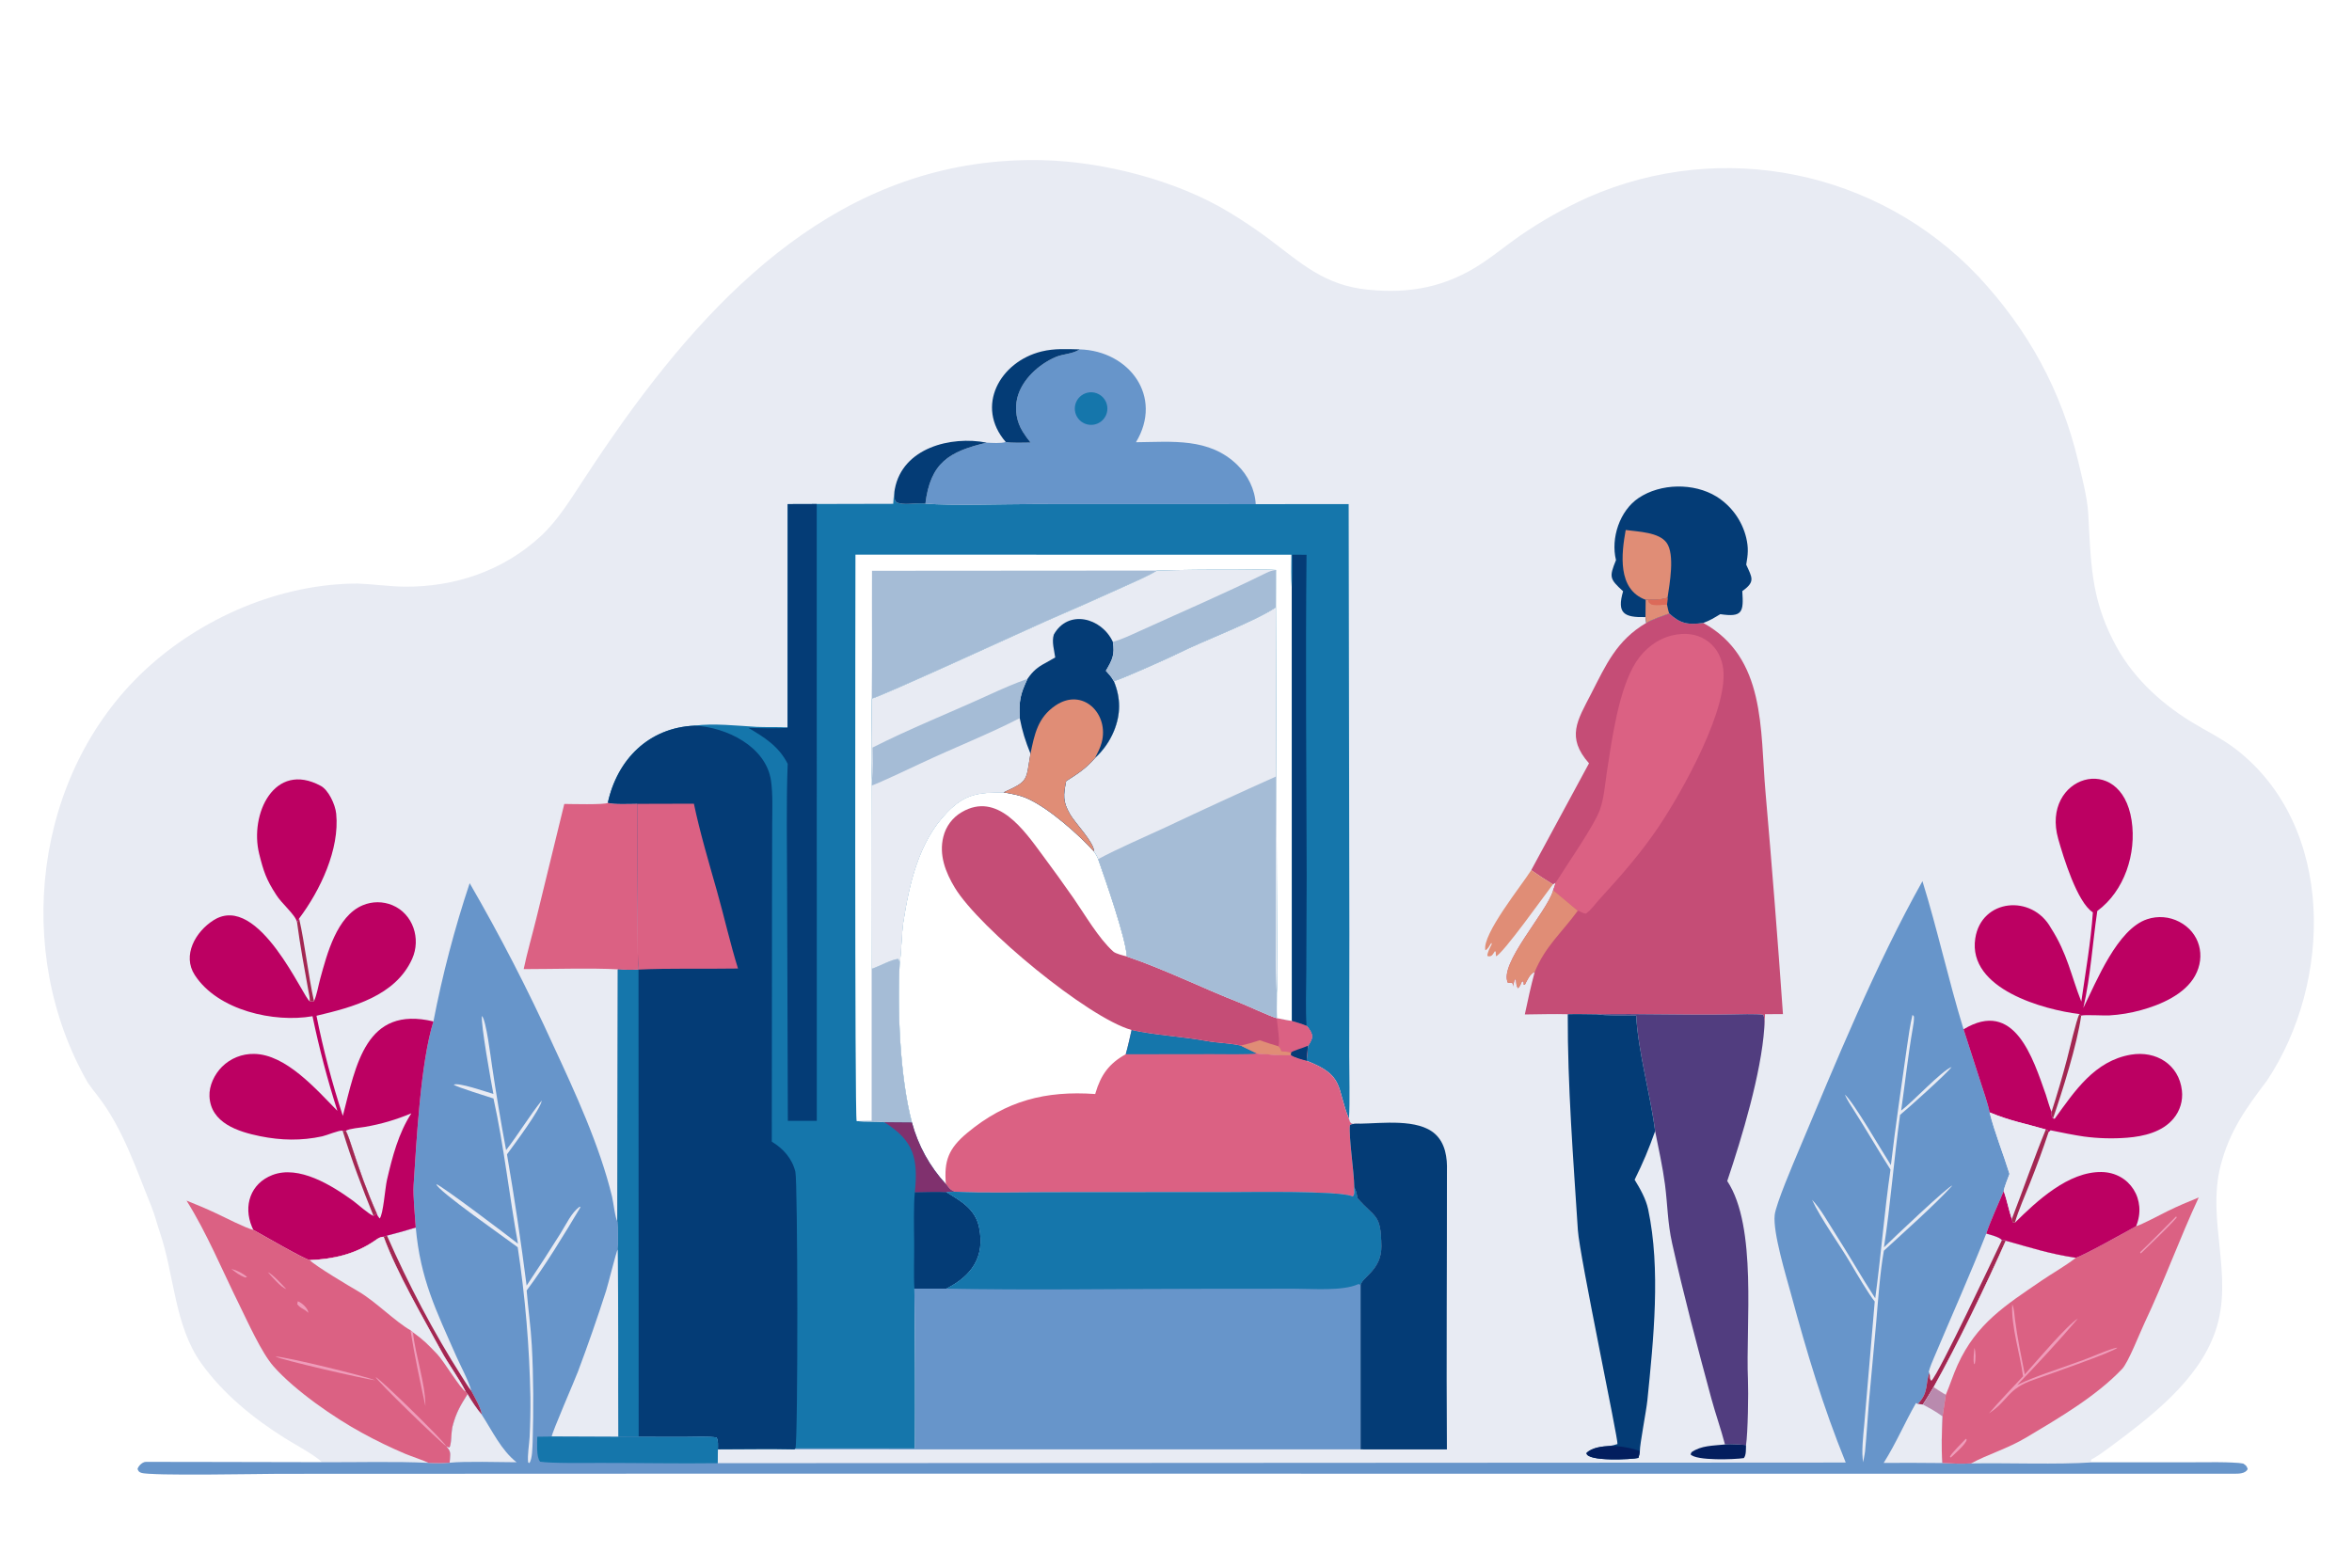 <?xml version="1.0" encoding="utf-8"?>
<svg xmlns="http://www.w3.org/2000/svg" xmlns:xlink="http://www.w3.org/1999/xlink" width="1536" height="1024" viewBox="0 0 1536 1024">
  <path fill="white" d="M0 0L1536 0L1536 1024L0 1024L0 0Z"/>
  <path fill="#E8EBF3" d="M210.163 955.114C206.623 950.984 191.462 942.846 185.94 939.329C165.482 926.483 145.767 910.424 131.565 890.676C113.794 865.964 113.945 832.727 104.308 804.674C102.44 799.235 101.09 793.466 98.909 788.122C88.86 763.493 80.364 737.255 63.927 715.973C61.701 713.091 59.429 710.259 57.373 707.262C8.394 622.06 21.883 505.718 94.439 437.912C131.23 403.53 183.101 381.147 233.747 381.175C243.888 381.562 254.026 383.087 264.174 383.194C297.104 383.539 328.733 372.745 353.089 350.268C364.686 339.566 373.014 325.485 381.715 312.395C390.274 299.284 399.107 286.354 408.207 273.612C474.724 181.237 558.366 101.826 680.761 104.627C720.503 105.536 768.143 117.735 802.378 138.442C811.209 143.764 819.785 149.497 828.079 155.623C849.957 172.049 864.69 186.271 893.135 189.198C920.91 192.056 944.633 187.442 968.077 171.833C976.552 166.191 984.224 159.819 992.468 154.105C1006.59 144.35 1021.56 135.895 1037.21 128.843C1124.48 90.544 1226.4 111.196 1291.9 180.449C1324.56 215.453 1346.23 255.133 1357.27 301.628C1359.6 311.446 1363.15 325.13 1363.71 334.961C1365.5 366.168 1365.25 389.665 1380.1 418.49C1391.18 440.726 1409.67 458.289 1430.62 471.238C1440.27 477.2 1450.99 482.304 1459.99 489.24C1525.47 539.695 1523.24 641.706 1480.45 705.881C1466.8 723.832 1456.1 738.718 1450.28 761.046C1440.76 797.591 1459.29 833.586 1446.68 869.845C1435.48 902.069 1404.3 925.605 1377.8 945.324C1374 948.155 1370.09 951.019 1365.93 953.254L1365.32 954.474L1366.35 955.205L1431.19 955.186C1438.47 955.177 1458.49 954.757 1464.97 955.997C1466.94 957.392 1467.14 957.418 1467.88 959.6C1466.32 962.599 1462.23 962.59 1459.1 962.61L459.318 962.561L182.185 962.67C171.307 962.666 97.736 964.157 92.223 961.999C90.612 961.369 90.549 961.111 89.836 959.546C90.463 957.38 93.075 954.909 95.28 954.905C105.579 954.888 115.901 954.946 126.212 954.937L210.163 955.114Z"/>
  <path fill="#1576AB" d="M584.123 320.973C584.162 324.627 583.522 325.502 585.33 328.028C590.331 330.406 597.053 328.269 604.341 328.966C621.574 330.413 655.925 329.254 674.754 329.253L820.06 329.305L880.761 329.284L881.219 609.298L881.115 689.119C881.11 701.255 881.696 719.494 880.951 730.818C881.948 735.244 883.664 734.114 888.149 733.976C885.943 734.028 883.332 733.79 881.576 734.939C880.778 743.232 884.288 764.949 884.432 775.527C884.398 778.39 884.97 779.958 883.438 781.597L882.717 781.305C873.719 777.749 816.432 778.712 803.63 778.711L686.082 778.798C666.853 778.796 642.272 779.438 623.479 778.451L618.051 778.715C627.786 784.65 636.937 789.77 639.416 801.71C643.467 821.219 634.25 833.55 618.056 841.71L597.155 841.729C597.566 876.528 597.681 911.33 597.502 946.132L519.462 946.129L518.908 946.679C502.767 946.297 485.097 946.66 468.829 946.656C468.85 943.851 469.181 941.378 467.957 938.947C463.227 938.172 453.491 938.558 448.218 938.588L417.088 938.572L403.762 938.516C403.6 897.9 403.946 856.657 403.38 816.107C403.732 814.102 403.596 800.268 403.368 798.132L403.547 633.153C408.667 633.538 411.846 633.526 416.989 633.327C416.412 626.226 416.523 618.109 416.488 610.912C416.35 582.342 415.963 553.628 416.199 525.067C412.081 525.104 400.158 525.586 396.928 524.426C403.121 495.953 423.793 475.286 453.626 473.987C465.739 472.309 481.832 474.071 494.128 474.787C499.674 475.11 509.388 474.654 514.34 475.265L514.408 329.269L533.377 329.205L583.329 329.09C583.458 325.951 583.665 324.07 584.123 320.973Z"/>
  <path fill="white" d="M655.401 517.544C660.985 518.493 666.671 519.541 671.82 521.973C685.672 528.514 704.374 545.008 714.523 556.242C715.278 557.501 716.835 559.849 717.169 561.168C721.459 573.392 735.393 613.118 735.884 624.75C760.595 633.085 785.649 645.58 810.051 655.11C814.649 656.906 830.132 664.15 833.895 665.048C836.214 665.487 841.599 666.661 843.706 666.842C846.561 667.711 850.666 668.829 853.272 670.036C857.371 674.786 858.257 677.651 854.222 683.05C853.869 686.328 853.434 689.635 853.371 692.925C878.418 702.589 872.588 710.284 880.951 730.818C881.948 735.244 883.664 734.114 888.149 733.976C885.943 734.028 883.332 733.79 881.576 734.939C880.778 743.232 884.288 764.949 884.432 775.527C884.398 778.39 884.97 779.958 883.438 781.597L882.717 781.305C873.719 777.749 816.432 778.712 803.63 778.711L686.082 778.798C666.853 778.796 642.272 779.438 623.479 778.451C620.486 777.35 619.668 775.837 617.716 773.44C607.177 762.008 599.565 748.191 595.533 733.173C587.73 703.738 585.898 659.379 587.583 628.505C588.356 625.321 588.975 608.195 589.782 602.997C593.761 577.348 599.88 549.777 618.569 530.533C630.708 518.033 639.47 517.789 655.401 517.544Z"/>
  <path fill="#DB6183" d="M738.996 672.782C754.476 676.228 772.096 677.042 787.781 679.942C795.105 681.296 802.985 681.32 810.292 682.967L820.939 688.139C824.07 688.433 841.439 689.86 842.976 689.098C845.18 690.877 850.397 692.063 853.371 692.925C878.418 702.589 872.588 710.284 880.951 730.818C881.948 735.244 883.664 734.114 888.149 733.976C885.943 734.028 883.332 733.79 881.576 734.939C880.778 743.232 884.288 764.949 884.432 775.527C884.398 778.39 884.97 779.958 883.438 781.597L882.717 781.305C873.719 777.749 816.432 778.712 803.63 778.711L686.082 778.798C666.853 778.796 642.272 779.438 623.479 778.451C620.486 777.35 619.668 775.837 617.716 773.44C616.445 758.346 619.319 750.245 631.736 739.933C657.036 718.922 682.804 712.335 715.242 714.603L715.422 713.977C718.939 702.064 724.311 694.645 735.168 688.629C736.644 683.464 737.797 678.032 738.996 672.782Z"/>
  <path fill="#1576AB" d="M738.996 672.782C754.476 676.228 772.096 677.042 787.781 679.942C795.105 681.296 802.985 681.32 810.292 682.967L820.939 688.139C815.336 688.906 798.202 688.552 791.64 688.551L735.168 688.629C736.644 683.464 737.797 678.032 738.996 672.782Z"/>
  <path fill="#C54D76" d="M738.996 672.782C710.703 664.933 639.565 606.318 623.54 579.812C617.523 569.861 613.074 558.47 616.054 546.608C617.696 539.804 622.054 533.971 628.112 530.469C651.375 516.865 668.878 542.416 680.666 558.362C687.587 567.659 694.365 577.063 700.996 586.569C708.488 597.34 717.451 612.957 727.038 621.542C728.644 622.98 733.638 624.169 735.884 624.75C760.595 633.085 785.649 645.58 810.051 655.11C814.649 656.906 830.132 664.15 833.895 665.048C836.214 665.487 841.599 666.661 843.706 666.842C846.561 667.711 850.666 668.829 853.272 670.036C857.371 674.786 858.257 677.651 854.222 683.05C853.869 686.328 853.434 689.635 853.371 692.925C850.397 692.063 845.18 690.877 842.976 689.098C841.439 689.86 824.07 688.433 820.939 688.139L810.292 682.967C802.985 681.32 795.105 681.296 787.781 679.942C772.096 677.042 754.476 676.228 738.996 672.782Z"/>
  <path fill="#DB6183" d="M833.895 665.048C836.214 665.487 841.599 666.661 843.706 666.842C846.561 667.711 850.666 668.829 853.272 670.036C857.371 674.786 858.257 677.651 854.222 683.05C853.869 686.328 853.434 689.635 853.371 692.925C850.397 692.063 845.18 690.877 842.976 689.098L843.086 687.566C841.879 686.931 838.741 686.931 836.798 686.578C836.247 684.892 836.183 684.564 834.743 683.37C836.282 681.069 834.03 670.022 833.895 665.048Z"/>
  <path fill="#043C76" d="M843.086 687.566C844.339 686.224 850.84 684.63 854.222 683.05C853.869 686.328 853.434 689.635 853.371 692.925C850.397 692.063 845.18 690.877 842.976 689.098L843.086 687.566Z"/>
  <path fill="#E08D76" d="M822.681 679.473C826.809 680.966 830.545 682.113 834.743 683.37C836.183 684.564 836.247 684.892 836.798 686.578C838.741 686.931 841.879 686.931 843.086 687.566L842.976 689.098C841.439 689.86 824.07 688.433 820.939 688.139L810.292 682.967C814.891 681.903 818.191 680.945 822.681 679.473Z"/>
  <path fill="#043C76" d="M396.928 524.426C403.121 495.953 423.793 475.286 453.626 473.987C474.273 474.964 500.391 487.538 503.546 510.158C504.788 519.067 504.314 529.499 504.288 538.557L504.181 582.979L504.026 745.724C511.509 750.244 517.321 756.736 519.432 765.432C521.008 771.92 521.239 940.164 519.462 946.129L518.908 946.679C502.767 946.297 485.097 946.66 468.829 946.656C468.85 943.851 469.181 941.378 467.957 938.947C463.227 938.172 453.491 938.558 448.218 938.588L417.088 938.572L403.762 938.516C403.6 897.9 403.946 856.657 403.38 816.107C403.732 814.102 403.596 800.268 403.368 798.132L403.547 633.153C408.667 633.538 411.846 633.526 416.989 633.327C416.412 626.226 416.523 618.109 416.488 610.912C416.35 582.342 415.963 553.628 416.199 525.067C412.081 525.104 400.158 525.586 396.928 524.426Z"/>
  <path fill="#DB6183" d="M416.199 525.067L453.153 524.967C457.1 543.78 462.949 563.43 468.213 582.014C472.821 598.286 476.956 616.641 481.959 632.631C462.09 632.984 436.204 632.333 416.989 633.327C416.412 626.226 416.523 618.109 416.488 610.912C416.35 582.342 415.963 553.628 416.199 525.067Z"/>
  <path fill="#1576AB" d="M416.989 633.327L417.088 938.572L403.762 938.516C403.6 897.9 403.946 856.657 403.38 816.107C403.732 814.102 403.596 800.268 403.368 798.132L403.547 633.153C408.667 633.538 411.846 633.526 416.989 633.327Z"/>
  <path fill="#E8EBF3" d="M727.409 444.934C732.853 443.436 763.737 429.627 769.722 426.609C785.214 418.798 819.863 405.788 833.253 396.642L833.816 571.842L834.098 620.668C834.147 628.597 834.478 640.863 833.878 648.551C833.873 653.626 833.687 660.083 833.895 665.048C830.132 664.15 814.649 656.906 810.051 655.11C785.649 645.58 760.595 633.085 735.884 624.75C735.393 613.118 721.459 573.392 717.169 561.168C716.835 559.849 715.278 557.501 714.523 556.242C714.361 550.076 702.182 537.774 698.841 531.981C693.926 523.459 694.422 519.499 696.245 510.219C703.792 505.406 709.235 501.922 715.126 495.085C720.459 490.225 724.658 484.251 727.425 477.587C731.99 466.468 731.951 455.937 727.409 444.934Z"/>
  <path fill="#A5BCD6" d="M717.169 561.168C730.154 554.177 747.511 546.751 761.162 540.398C785.103 529.088 809.156 518.019 833.319 507.191L833.18 604.156C833.223 614.732 832.734 639.78 833.878 648.551C833.873 653.626 833.687 660.083 833.895 665.048C830.132 664.15 814.649 656.906 810.051 655.11C785.649 645.58 760.595 633.085 735.884 624.75C735.393 613.118 721.459 573.392 717.169 561.168Z"/>
  <path fill="#E8EBF3" d="M755.461 372.681C771.981 372.215 788.508 372.033 805.035 372.134C812.644 372.118 826.146 371.754 833.351 372.303L833.253 396.642C819.863 405.788 785.214 418.798 769.722 426.609C763.737 429.627 732.853 443.436 727.409 444.934C731.951 455.937 731.99 466.468 727.425 477.587C724.658 484.251 720.459 490.225 715.126 495.085C709.235 501.922 703.792 505.406 696.245 510.219C694.422 519.499 693.926 523.459 698.841 531.981C702.182 537.774 714.361 550.076 714.523 556.242C704.374 545.008 685.672 528.514 671.82 521.973C666.671 519.541 660.985 518.493 655.401 517.544C639.47 517.789 630.708 518.033 618.569 530.533C599.88 549.777 593.761 577.348 589.782 602.997C588.975 608.195 588.356 625.321 587.583 628.505L586.741 626.364C582.715 626.365 573.984 631.241 569.25 632.8C568.979 592.908 568.977 553.015 569.244 513.123L569.379 509.764C568.643 493.415 569.259 472.931 569.302 456.276C573.018 456.1 671.639 410.766 683.121 405.703C700.256 398.312 717.319 390.755 734.308 383.032C739.663 380.579 751.289 375.58 755.461 372.681Z"/>
  <path fill="#E8EBF3" d="M569.244 513.123C573.737 511.678 596.8 500.772 601.896 498.365C622.555 488.609 645.891 479.452 665.945 469.089C667.713 478.022 669.545 483.759 672.963 492.296C669.88 509.958 672.08 510.017 655.401 517.544C639.47 517.789 630.708 518.033 618.569 530.533C599.88 549.777 593.761 577.348 589.782 602.997C588.975 608.195 588.356 625.321 587.583 628.505L586.741 626.364C582.715 626.365 573.984 631.241 569.25 632.8C568.979 592.908 568.977 553.015 569.244 513.123Z"/>
  <path fill="#043C76" d="M671.022 443.426C674.432 438.459 677.486 435.805 682.777 433.043C683.234 432.804 689.109 429.398 689.115 429.442C688.484 424.63 686.727 419.318 688.191 414.532C697.431 397.839 719.281 403.25 726.764 419.245C728.101 427.589 726.487 430.921 722.206 438.138C724.582 440.777 725.647 441.828 727.409 444.934C731.951 455.937 731.99 466.468 727.425 477.587C724.658 484.251 720.459 490.225 715.126 495.085C709.235 501.922 703.792 505.406 696.245 510.219C694.422 519.499 693.926 523.459 698.841 531.981C702.182 537.774 714.361 550.076 714.523 556.242C704.374 545.008 685.672 528.514 671.82 521.973C666.671 519.541 660.985 518.493 655.401 517.544C672.08 510.017 669.88 509.958 672.963 492.296C669.545 483.759 667.713 478.022 665.945 469.089C665.421 457.74 666.193 453.735 671.022 443.426Z"/>
  <path fill="#E08D76" d="M672.963 492.296C675.609 479.515 677.739 468.729 689.198 460.9C707.117 448.658 724.604 466.38 719.414 485.2C718.404 488.864 716.802 491.753 715.126 495.085C709.235 501.922 703.792 505.406 696.245 510.219C694.422 519.499 693.926 523.459 698.841 531.981C702.182 537.774 714.361 550.076 714.523 556.242C704.374 545.008 685.672 528.514 671.82 521.973C666.671 519.541 660.985 518.493 655.401 517.544C672.08 510.017 669.88 509.958 672.963 492.296Z"/>
  <path fill="#A5BCD6" d="M726.764 419.245C731.99 417.892 738.75 414.707 743.656 412.477C771.522 399.807 799.643 387.727 827.089 374.158C829.241 373.094 831.003 372.62 833.351 372.303L833.253 396.642C819.863 405.788 785.214 418.798 769.722 426.609C763.737 429.627 732.853 443.436 727.409 444.934C725.647 441.828 724.582 440.777 722.206 438.138C726.487 430.921 728.101 427.589 726.764 419.245Z"/>
  <path fill="#A5BCD6" d="M569.805 488.299C594.511 475.792 620.816 465.369 646.012 453.821C654.064 450.13 662.687 446.334 671.022 443.426C666.193 453.735 665.421 457.74 665.945 469.089C645.891 479.452 622.555 488.609 601.896 498.365C596.8 500.772 573.737 511.678 569.244 513.123L569.379 509.764C570.219 503.268 569.888 494.965 569.805 488.299Z"/>
  <path fill="white" d="M558.664 362.284L843.352 362.35C843.298 369.589 843.114 377.138 843.614 384.328L843.706 666.842C841.599 666.661 836.214 665.487 833.895 665.048C833.687 660.083 833.873 653.626 833.878 648.551C834.478 640.863 834.147 628.597 834.098 620.668L833.816 571.842L833.253 396.642L833.351 372.303C826.146 371.754 812.644 372.118 805.035 372.134C788.508 372.033 771.981 372.215 755.461 372.681C751.289 375.58 739.663 380.579 734.308 383.032C717.319 390.755 700.256 398.312 683.121 405.703C671.639 410.766 573.018 456.1 569.302 456.276C569.259 472.931 568.643 493.415 569.379 509.764L569.244 513.123C568.977 553.015 568.979 592.908 569.25 632.8C573.984 631.241 582.715 626.365 586.741 626.364L587.583 628.505C585.898 659.379 587.73 703.738 595.533 733.173L577.487 733.033C572.305 732.392 565.47 732.865 559.452 732.3C558.097 729.825 558.589 391.189 558.664 362.284Z"/>
  <path fill="#A5BCD6" d="M569.468 372.818L755.461 372.681C751.289 375.58 739.663 380.579 734.308 383.032C717.319 390.755 700.256 398.312 683.121 405.703C671.639 410.766 573.018 456.1 569.302 456.276C569.65 428.649 569.331 400.531 569.468 372.818Z"/>
  <path fill="#A5BCD6" d="M569.25 632.8C573.984 631.241 582.715 626.365 586.741 626.364L587.583 628.505C585.898 659.379 587.73 703.738 595.533 733.173L577.487 733.033C572.305 732.392 565.47 732.865 559.452 732.3C562.463 732.086 566.172 732.117 569.248 732.061L569.25 632.8Z"/>
  <path fill="#043C76" d="M514.408 329.269L533.377 329.205L533.421 732.118L514.517 732.105L514.02 578.993C514.01 552.905 513.409 524.751 514.409 498.933C508.691 487.523 499.189 481.578 488.729 475.435C494.099 475.566 509.8 476.114 514.34 475.265L514.408 329.269Z"/>
  <path fill="#043C76" d="M843.939 362.345L853.247 362.358C852.535 431.593 853.142 502.739 853.34 572.077L853.09 634.707C853.025 644.781 852.53 660.223 853.272 670.036C850.666 668.829 846.561 667.711 843.706 666.842L843.614 384.328C844.166 377.174 843.979 369.555 843.939 362.345Z"/>
  <path fill="#043C76" d="M597.461 778.761C603.133 778.717 612.68 778.345 618.051 778.715C627.786 784.65 636.937 789.77 639.416 801.71C643.467 821.219 634.25 833.55 618.056 841.71L597.155 841.729C596.608 833.452 597.117 819.73 597.003 811.081C596.898 803.091 596.586 786.106 597.461 778.761Z"/>
  <path fill="#80316E" d="M577.487 733.033L595.533 733.173C599.565 748.191 607.177 762.008 617.716 773.44C619.668 775.837 620.486 777.35 623.479 778.451L618.051 778.715C612.68 778.345 603.133 778.717 597.461 778.761C599.695 756.581 596.778 745.025 577.487 733.033Z"/>
  <path fill="#6795CA" d="M1205.37 955.323C1190.4 918.444 1180.01 883.497 1169.61 845.151C1166.41 833.343 1157.72 805.032 1158.98 793.637C1159.78 786.428 1171.29 759.528 1174.73 751.348C1199.03 693.612 1224.87 630.163 1255.48 575.567C1265.25 607.026 1272.31 639.638 1282.32 672.339L1293.21 706.095C1294.83 711.095 1298.47 721.653 1299.33 726.599C1302.51 739.394 1308.33 753.834 1312.34 766.786C1311.44 769.186 1308.79 775.762 1308.57 777.938C1305.23 785.887 1299.74 797.884 1297.15 805.746C1299.68 806.526 1306.19 808.063 1307.35 810.078C1309.02 810.006 1308.46 809.824 1309.89 810.419C1297.71 838.083 1277.71 879.534 1262.76 906.052C1264.8 907.348 1268.76 910.026 1270.74 911.024L1268.6 925.159C1268.18 935.235 1267.69 945.615 1268.5 955.649C1275.01 955.941 1280.72 956.293 1287.23 955.887C1310.99 955.46 1343.74 956.761 1366.35 955.205L1431.19 955.186C1438.47 955.177 1458.49 954.757 1464.97 955.997C1466.94 957.392 1467.14 957.418 1467.88 959.6C1466.32 962.599 1462.23 962.59 1459.1 962.61L459.318 962.561L182.185 962.67C171.307 962.666 97.736 964.157 92.223 961.999C90.612 961.369 90.549 961.111 89.836 959.546C90.463 957.38 93.075 954.909 95.28 954.905C105.579 954.888 115.901 954.946 126.212 954.937L210.163 955.114C231.729 955.227 258.82 954.487 279.9 955.538C285.122 955.781 288.418 955.773 293.633 955.453C293.706 954.671 293.77 953.888 293.827 953.105C294.132 948.728 294.308 948.026 291.414 944.674C292.157 945.102 292.643 945.213 293.457 945.501C294.979 943.305 294.428 935.847 295.597 931.396C297.903 922.613 300.688 918.031 305.335 910.584L304.117 908.982C299.334 899.568 292.752 890.987 288.039 882.276C276.004 860.034 259.231 831.616 250.549 807.87C251.395 807.727 251.904 807.432 252.719 807.093C259.281 805.414 265.066 803.854 271.521 801.812C271.065 794.242 269.653 781.179 270.126 773.997C272.031 745.06 274.628 694.185 283.051 667.195C288.962 636.608 296.871 606.442 306.728 576.89C326.597 611.202 344.771 646.467 361.187 682.559C375.649 713.692 391.59 748.156 399.736 781.756C400.566 785.182 401.728 795.859 403.368 798.132C403.596 800.268 403.732 814.102 403.38 816.107C403.946 856.657 403.6 897.9 403.762 938.516L417.088 938.572L448.218 938.588C453.491 938.558 463.227 938.172 467.957 938.947C469.181 941.378 468.85 943.851 468.829 946.656L468.704 955.735L1205.37 955.323Z"/>
  <path fill="#E8EBF3" d="M360.295 938.345C360.468 935.689 375.402 901.345 377.414 895.997C383.945 878.628 390.09 860.971 395.816 843.165C397.146 839.028 402.232 818.345 403.38 816.107C403.946 856.657 403.6 897.9 403.762 938.516L360.295 938.345Z"/>
  <path fill="#1576AB" d="M417.088 938.572L448.218 938.588C453.491 938.558 463.227 938.172 467.957 938.947C469.181 941.378 468.85 943.851 468.829 946.656L468.704 955.735C443.332 956.076 417.247 955.551 391.815 955.563C382.983 955.568 360.333 955.919 352.73 954.766C350.15 951.666 350.85 942.822 350.862 938.461L360.295 938.345L403.762 938.516L417.088 938.572Z"/>
  <path fill="#E8EBF3" d="M252.719 807.093C259.281 805.414 265.066 803.854 271.521 801.812C274.541 835.616 284.79 855.942 298.075 886.095C300.477 891.546 306.805 903.519 307.752 908.492C309.756 912.24 314.439 920.094 314.596 924.036C312.029 921.25 307.054 913.882 305.335 910.584L304.117 908.982C299.334 899.568 292.752 890.987 288.039 882.276C276.004 860.034 259.231 831.616 250.549 807.87C251.395 807.727 251.904 807.432 252.719 807.093Z"/>
  <path fill="#A32752" d="M250.549 807.87C251.395 807.727 251.904 807.432 252.719 807.093C266.576 838.622 282.966 869.998 301.469 898.998C303.324 901.906 305.665 905.793 307.752 908.492C309.756 912.24 314.439 920.094 314.596 924.036C312.029 921.25 307.054 913.882 305.335 910.584L304.117 908.982C299.334 899.568 292.752 890.987 288.039 882.276C276.004 860.034 259.231 831.616 250.549 807.87Z"/>
  <path fill="#E8EBF3" d="M1297.15 805.746C1299.68 806.526 1306.19 808.063 1307.35 810.078C1309.02 810.006 1308.46 809.824 1309.89 810.419C1297.71 838.083 1277.71 879.534 1262.76 906.052C1260.6 909.619 1258.06 914.078 1255.74 917.449L1252.36 917.061C1259.77 909.819 1257.31 903.12 1260.01 896.942L1259.59 896.085C1260.47 892.685 1261.83 889.628 1263.19 886.402C1274.53 859.543 1286.48 832.872 1297.15 805.746Z"/>
  <path fill="#A32752" d="M1307.35 810.078C1309.02 810.006 1308.46 809.824 1309.89 810.419C1297.71 838.083 1277.71 879.534 1262.76 906.052C1260.6 909.619 1258.06 914.078 1255.74 917.449L1252.36 917.061C1259.77 909.819 1257.31 903.12 1260.01 896.942C1260.81 899.557 1259.73 900.25 1261.3 901.946C1266.42 896.945 1302 821.297 1307.35 810.078Z"/>
  <path fill="#E8EBF3" d="M1262.76 906.052C1264.8 907.348 1268.76 910.026 1270.74 911.024L1268.6 925.159C1268.18 935.235 1267.69 945.615 1268.5 955.649C1255.72 955.512 1242.94 955.481 1230.16 955.554C1238.38 942.494 1243.74 929.587 1251.27 916.431L1252.36 917.061L1255.74 917.449C1258.06 914.078 1260.6 909.619 1262.76 906.052Z"/>
  <path fill="#B98AAE" d="M1262.76 906.052C1264.8 907.348 1268.76 910.026 1270.74 911.024L1268.6 925.159C1263.8 921.732 1260.9 920.178 1255.74 917.449C1258.06 914.078 1260.6 909.619 1262.76 906.052Z"/>
  <path fill="#E8EBF3" d="M305.335 910.584C307.054 913.882 312.029 921.25 314.596 924.036C321.678 934.9 327.252 947.14 337.343 955.133C326.708 955.082 303.092 954.409 293.633 955.453C293.706 954.671 293.77 953.888 293.827 953.105C294.132 948.728 294.308 948.026 291.414 944.674C292.157 945.102 292.643 945.213 293.457 945.501C294.979 943.305 294.428 935.847 295.597 931.396C297.903 922.613 300.688 918.031 305.335 910.584Z"/>
  <path fill="#E8EBF3" d="M314.753 663.588C317.578 666.565 320.536 691.204 321.342 696.393C324.05 714.733 327.108 733.02 330.513 751.244C338.216 741.405 345.608 729.035 353.787 718.858C353.132 724.459 335.589 747.806 331.09 754.023C335.983 782.502 340.258 811.083 343.914 839.747C351.491 828.486 358.879 817.099 366.076 805.592C369.818 799.675 373.055 792.219 378.586 788.16L379.061 788.577C368.922 805.568 355.654 827.415 343.943 842.914C344.891 854.823 346.627 866.753 347.288 878.66C348.449 899.586 348.457 921.051 347.846 941.994C347.663 945.421 347.704 953.09 345.667 955.692L344.891 955.174C344.368 950.428 345.576 943.774 345.875 938.721C346.301 930.125 346.473 921.518 346.389 912.911C345.8 880.018 343.029 847.199 338.096 814.672C331.442 809.576 285.214 777.473 284.981 773.499C288.53 774.497 332.637 807.893 338.268 812.372C332.649 781.484 329.126 748.611 322.275 717.528C318.326 716.244 298.725 710.162 296.282 708.558C298.959 706.694 317.771 713.285 322.224 714.577C320.759 707.029 313.83 668.501 314.753 663.588Z"/>
  <path fill="#E8EBF3" d="M1248.97 662.888L1249.94 663.977C1250.02 666.56 1249.6 669.038 1249.16 671.572C1246.06 689.439 1244.12 707.456 1241.58 725.407C1249.6 719.406 1267.63 699.729 1274.54 696.936C1271.39 701.257 1245.37 724.611 1240.85 728.235C1236.87 756.737 1234.63 787.017 1230.34 814.76C1235.18 809.974 1272.89 774.154 1274.93 774.466C1263.18 787.361 1243.43 804.786 1230.28 816.963C1227.67 831.686 1226.52 849.292 1225.23 864.274L1220.52 915.837C1219.63 926.483 1219.04 937.271 1218.01 947.918C1217.84 949.739 1216.82 954.166 1216.87 955.14C1215.39 949.631 1216.91 936.725 1217.45 930.796L1224.31 850.146C1220.26 845.124 1212.44 831.817 1208.83 825.635C1201.66 813.368 1188.95 795.926 1183.39 783.704C1188.76 789.149 1194.07 798.837 1198.33 805.46C1207.3 819.387 1215.63 834.187 1224.64 848.044C1228.4 820.326 1230.58 791.757 1234.61 763.965C1226.46 751.178 1218.88 738.037 1210.72 725.254C1208.6 721.921 1206.41 718.618 1204.79 715.004C1210.07 719.092 1229.58 752.938 1234.87 761.064C1237.95 735 1241.74 709.162 1245.45 683.185C1246.4 676.551 1247.44 669.37 1248.97 662.888Z"/>
  <path fill="#6795CA" d="M884.432 775.527C885.874 778.638 885.941 779.205 886.372 782.48C898.077 795.981 901.843 792.403 902.099 814.034C902.279 829.317 889.733 834.13 888.507 839.279L888.536 946.729L518.908 946.679L519.462 946.129L597.502 946.132C597.681 911.33 597.566 876.528 597.155 841.729L618.056 841.71C634.25 833.55 643.467 821.219 639.416 801.71C636.937 789.77 627.786 784.65 618.051 778.715L623.479 778.451C642.272 779.438 666.853 778.796 686.082 778.798L803.63 778.711C816.432 778.712 873.719 777.749 882.717 781.305L883.438 781.597C884.97 779.958 884.398 778.39 884.432 775.527Z"/>
  <path fill="#1576AB" d="M884.432 775.527C885.874 778.638 885.941 779.205 886.372 782.48C898.077 795.981 901.843 792.403 902.099 814.034C902.279 829.317 889.733 834.13 888.507 839.279L887.257 838.697L886.781 838.911C876.536 843.416 857.197 841.766 845.521 841.776L780.924 841.833C727.702 841.859 671.071 842.797 618.056 841.71C634.25 833.55 643.467 821.219 639.416 801.71C636.937 789.77 627.786 784.65 618.051 778.715L623.479 778.451C642.272 779.438 666.853 778.796 686.082 778.798L803.63 778.711C816.432 778.712 873.719 777.749 882.717 781.305L883.438 781.597C884.97 779.958 884.398 778.39 884.432 775.527Z"/>
  <path fill="#BC0062" d="M205.046 654.018C206.967 649.725 207.875 643.826 209.145 639.212C213.59 623.066 219.934 598.426 236.879 591.305C243.067 588.705 250.037 588.687 256.239 591.253C269.818 596.941 275.031 613.254 269.158 626.322C258.261 650.569 230.199 657.93 206.672 663.484C211.103 685.605 216.852 707.441 223.888 728.875C232.502 695.759 238.748 656.625 283.051 667.195C274.628 694.185 272.031 745.06 270.126 773.997C269.653 781.179 271.065 794.242 271.521 801.812C265.066 803.854 259.281 805.414 252.719 807.093C251.904 807.432 251.395 807.727 250.549 807.87C248.064 807.882 246.674 809.09 244.671 810.457C231.723 819.295 217.711 822.452 202.264 823.085C198.91 822.576 170.938 806.392 165.435 803.348C165.118 802.687 164.817 802.019 164.533 801.344C158.775 787.608 163.61 773.023 177.882 767.516C195.172 760.844 216.643 774.261 230.396 784.203C233.622 786.536 240.724 793.08 243.912 794.187L246.044 792.639C239.692 778.374 234.66 764.169 229.838 749.33C228.688 745.79 227.476 741.922 225.834 738.594C225.075 738.741 224.558 738.608 223.744 738.535C221.537 738.124 213.32 741.618 210.443 742.245C196.868 745.207 183.515 744.927 169.89 742.162C155.597 739.261 137.547 733.592 136.797 716.08C136.498 709.111 140.045 701.798 144.919 696.865C150.486 691.29 158.089 688.234 165.964 688.405C186.72 688.667 206.577 711.619 220.338 725.584C213.853 705.282 208.428 684.656 204.086 663.79C179.122 668.154 142.248 660.121 127.175 636.853C118.886 624.058 127.612 608.531 139.532 601.035C169.087 582.449 198.461 652.79 202.313 654.001L205.046 654.018Z"/>
  <path fill="#E8EBF3" d="M225.834 738.594C228.455 737.083 234.894 736.666 238.24 736.092C249.117 734.225 258.448 731.437 268.65 727.212C260.188 740.247 256.21 755.698 252.715 770.702C251.467 776.054 250.298 793.375 247.943 795.893C246.802 794.44 246.726 794.451 246.044 792.639C239.692 778.374 234.66 764.169 229.838 749.33C228.688 745.79 227.476 741.922 225.834 738.594Z"/>
  <path fill="#DB6183" d="M1395.01 800.941C1398.66 799.976 1411.55 793.06 1415.76 791.006C1422.77 787.588 1428.56 785.142 1435.91 782.169C1423.61 808.488 1413.11 837.615 1400.55 864.055C1397.47 870.546 1389.98 889.839 1385.87 894.177C1368.86 912.096 1344.75 926.111 1323.79 938.659C1310.81 946.427 1298.08 949.941 1287.23 955.887C1280.72 956.293 1275.01 955.941 1268.5 955.649C1267.69 945.615 1268.18 935.235 1268.6 925.159L1270.74 911.024C1268.76 910.026 1264.8 907.348 1262.76 906.052C1277.71 879.534 1297.71 838.083 1309.89 810.419C1326.91 815.161 1337.99 818.893 1355.63 821.576C1360.48 820.22 1389.03 804.272 1395.01 800.941Z"/>
  <path fill="#E8EBF3" d="M1309.89 810.419C1326.91 815.161 1337.99 818.893 1355.63 821.576L1355.04 822.048C1349.43 826.48 1339.52 832.222 1333.28 836.489C1309.53 852.754 1290.9 864.339 1278.5 891.432C1275.39 898.23 1273.4 904.902 1270.74 911.024C1268.76 910.026 1264.8 907.348 1262.76 906.052C1277.71 879.534 1297.71 838.083 1309.89 810.419Z"/>
  <path fill="#EF9CBA" d="M1314.09 851.919C1315.47 855.072 1315.45 858.296 1315.88 861.67C1317.43 873.798 1319.95 885.782 1322.3 897.782C1329.44 889.792 1349.56 865.896 1357.05 861.199C1345.49 874.917 1329.87 891.736 1317.46 904.59C1329.54 898.724 1344.49 894.328 1357.3 889.473C1361.91 888.172 1380.43 879.904 1382.76 880.348C1380.43 883.015 1334.94 898.868 1327.9 901.319C1311.09 907.163 1311.86 914.29 1299.8 922.61L1298.95 923.184C1305.83 915.119 1313.92 906.842 1321.18 898.966C1319.28 884.694 1313.34 866.422 1314.09 851.919Z"/>
  <path fill="#EF9CBA" d="M1421.19 794.495L1421.5 795.352C1414.53 803.18 1405.65 811.318 1398.07 818.76L1397.6 817.974C1405.41 810.531 1413.51 802.156 1421.19 794.495Z"/>
  <path fill="#EF9CBA" d="M1283.81 939.807L1284.36 940.349C1284.14 943.031 1276.28 949.91 1273.99 952.056L1273.38 951.564C1274.15 949.497 1281.76 942.005 1283.81 939.807Z"/>
  <path fill="#EF9CBA" d="M1289.4 880.428C1290.4 882.963 1290.27 888.444 1289.62 891.116L1289.16 890.746C1288.5 888.128 1289.15 883.315 1289.4 880.428Z"/>
  <path fill="#DB6183" d="M121.819 784.225C128.665 786.976 134.334 789.326 140.934 792.422C145.963 794.781 160.704 802.322 165.435 803.348C170.938 806.392 198.91 822.576 202.264 823.085C217.711 822.452 231.723 819.295 244.671 810.457C246.674 809.09 248.064 807.882 250.549 807.87C259.231 831.616 276.004 860.034 288.039 882.276C292.752 890.987 299.334 899.568 304.117 908.982L305.335 910.584C300.688 918.031 297.903 922.613 295.597 931.396C294.428 935.847 294.979 943.305 293.457 945.501C292.643 945.213 292.157 945.102 291.414 944.674C294.308 948.026 294.132 948.728 293.827 953.105C293.77 953.888 293.706 954.671 293.633 955.453C288.418 955.773 285.122 955.781 279.9 955.538C276.786 953.978 268.55 951.239 264.67 949.627C255.138 945.59 245.814 941.076 236.735 936.102C218.347 926.137 192.658 908.359 178.663 892.528C170.74 883.566 161.735 863.301 156.25 852.223C145.397 830.302 134.861 804.905 121.819 784.225Z"/>
  <path fill="#E8EBF3" d="M202.264 823.085C217.711 822.452 231.723 819.295 244.671 810.457C246.674 809.09 248.064 807.882 250.549 807.87C259.231 831.616 276.004 860.034 288.039 882.276C292.752 890.987 299.334 899.568 304.117 908.982C301.135 907.898 289.751 888.85 285.508 884.481C279.062 877.843 277.365 875.837 269.681 870.233L268.063 868.915C258.073 863.216 245.13 850.01 234.202 843.648C228.755 840.477 205.93 826.962 202.264 823.085Z"/>
  <path fill="#EF9CBA" d="M245.303 899.473C248.466 900.732 289.877 941.227 291.414 944.674C287.491 942.088 246.125 902.002 245.303 899.473Z"/>
  <path fill="#EF9CBA" d="M268.063 868.915L269.681 870.233C271.37 886.006 277.746 903.083 277.813 918.45C274.379 902.425 270.622 885.041 268.063 868.915Z"/>
  <path fill="#EF9CBA" d="M179.86 886.048C186.302 886.059 240.343 899.326 244.967 901.598C238.11 900.752 183.26 888.203 179.86 886.048Z"/>
  <path fill="#EF9CBA" d="M194.47 849.985C197.105 850.866 201.205 854.628 201.376 857.541C198.251 854.455 196.466 854.974 194.126 851.885L194.47 849.985Z"/>
  <path fill="#EF9CBA" d="M151.062 828.852C155.266 829.931 157.989 831.498 161.379 834.07L160.144 834.458C156.126 832.86 154.542 831.472 151.062 828.852Z"/>
  <path fill="#EF9CBA" d="M174.944 831.005C177.864 832.079 184.437 839.41 186.915 841.97C183.354 840.841 177.7 833.999 174.944 831.005Z"/>
  <path fill="#6795CA" d="M705.097 228.211C737.498 229.136 759.852 259.045 741.856 288.865C765.457 288.656 789.619 285.718 808.047 303.68C814.89 310.351 819.573 319.691 820.06 329.305L674.754 329.253C655.925 329.254 621.574 330.413 604.341 328.966C607.596 302.281 619.774 294.896 644.405 289.14C647.911 289.325 653.663 289.745 656.815 288.704C660.584 289.465 668.87 289.126 673.036 289.085C671.376 287.059 669.258 284.15 667.901 281.932C663.842 275.395 662.553 267.511 664.318 260.022C667.291 247.951 678.41 237.921 689.501 233.174C694.227 231.151 700.508 231.287 705.097 228.211Z"/>
  <path fill="#1576AB" d="M708.876 256.901C714.294 254.905 720.314 257.596 722.441 262.965C724.568 268.333 722.026 274.418 716.713 276.677C713.158 278.188 709.063 277.653 706.016 275.279C702.969 272.905 701.447 269.066 702.041 265.248C702.636 261.431 705.252 258.235 708.876 256.901Z"/>
  <path fill="#043C76" d="M888.149 733.976C902.528 733.767 926.09 730.512 937.282 740.768C943.931 746.861 945.22 756.281 944.951 764.788C944.992 825.432 944.52 886.123 944.919 946.76L888.536 946.729L888.507 839.279C889.733 834.13 902.279 829.317 902.099 814.034C901.843 792.403 898.077 795.981 886.372 782.48C885.941 779.205 885.874 778.638 884.432 775.527C884.288 764.949 880.778 743.232 881.576 734.939C883.332 733.79 885.943 734.028 888.149 733.976Z"/>
  <path fill="#BC0062" d="M1366.77 595.94C1356.51 589.443 1347.52 559.831 1344.16 548.016C1332.55 507.096 1385.16 490.352 1392.08 535.925C1395.35 557.472 1387.48 581.941 1369.66 595.047C1366.53 615.992 1365.34 637.627 1360.53 658.391C1369.19 640.92 1382.74 606.829 1402.28 600.403C1409.19 598.111 1416.74 598.723 1423.2 602.1C1436.59 609.048 1440.65 624.451 1433.49 637.395C1426.75 649.572 1410.99 656.34 1398.09 659.855C1391.38 661.702 1384.49 662.841 1377.54 663.254C1373.8 663.46 1361.05 662.676 1359.14 663.409L1357.92 662.355C1335.15 659.64 1284.92 646.152 1289.97 612.963C1293.92 587.023 1327.07 583.855 1339.42 606.226C1350.14 622.923 1352.57 637.344 1359.21 654.224C1361.99 635.107 1365.45 615.166 1366.77 595.94Z"/>
  <path fill="#DB6183" d="M396.928 524.426C400.158 525.586 412.081 525.104 416.199 525.067C415.963 553.628 416.35 582.342 416.488 610.912C416.523 618.109 416.412 626.226 416.989 633.327C411.846 633.526 408.667 633.538 403.547 633.153C386.689 632.196 359.85 633.016 342.005 633.009C344.048 623.016 347.861 609.709 350.357 599.481L368.515 525.13C372.347 525.165 395.047 525.774 396.928 524.426Z"/>
  <path fill="#BC0062" d="M1282.32 672.339C1315.54 652.186 1327.58 690.971 1336.1 715.154C1336.94 717.519 1338.77 724.456 1339.81 726.18C1339.94 728.814 1339.52 728.709 1340.76 730.568L1341.84 730.76C1354.81 712.816 1367.87 692.92 1391.61 688.9C1407.94 686.135 1423.01 695.227 1424.93 712.369C1425.68 718.975 1423.68 725.601 1419.4 730.687C1412.13 739.419 1400 742.286 1389.17 743.143C1379.75 743.886 1370.27 743.626 1360.9 742.367C1355.96 741.695 1344.69 739.507 1339.16 738.306C1338.71 738.747 1338.26 739.188 1337.81 739.63C1337 737.928 1337.62 738.486 1336.04 737.763C1322.02 733.699 1313.14 732.307 1299.33 726.599C1298.47 721.653 1294.83 711.095 1293.21 706.095L1282.32 672.339Z"/>
  <path fill="#BC0062" d="M1315.81 798.705C1330.38 784.259 1350.85 765.266 1372.38 765.554C1390.92 765.803 1402.15 783.776 1395.01 800.941C1389.03 804.272 1360.48 820.22 1355.63 821.576C1337.99 818.893 1326.91 815.161 1309.89 810.419C1308.46 809.824 1309.02 810.006 1307.35 810.078C1306.19 808.063 1299.68 806.526 1297.15 805.746C1299.74 797.884 1305.23 785.887 1308.57 777.938C1310.84 784.525 1311.93 790.633 1313.83 796.273L1314.43 798.239L1315.81 798.705Z"/>
  <path fill="#BC0062" d="M194.01 602.559C193.327 597.827 183.745 590.111 180.265 584.305C173.931 574.548 172.128 569.264 169.262 557.749C162.828 531.901 179.111 496.866 209.516 513.342C214.475 516.029 218.943 525.361 219.56 531.509C221.893 554.776 209.104 581.671 195.351 599.936L194.01 602.559Z"/>
  <path fill="#E8EBF3" d="M1299.33 726.599C1313.14 732.307 1322.02 733.699 1336.04 737.763C1328.57 755.898 1321.09 777.503 1313.83 796.273C1311.93 790.633 1310.84 784.525 1308.57 777.938C1308.79 775.762 1311.44 769.186 1312.34 766.786C1308.33 753.834 1302.51 739.394 1299.33 726.599Z"/>
  <path fill="#043C76" d="M656.815 288.704C636.692 265.403 653.007 236.254 680.207 229.573C688.613 227.508 696.522 228.041 705.097 228.211C700.508 231.287 694.227 231.151 689.501 233.174C678.41 237.921 667.291 247.951 664.318 260.022C662.553 267.511 663.842 275.395 667.901 281.932C669.258 284.15 671.376 287.059 673.036 289.085C668.87 289.126 660.584 289.465 656.815 288.704Z"/>
  <path fill="#043C76" d="M584.123 320.973C584.195 320.472 584.28 319.973 584.375 319.476C589.377 292.58 620.934 284.525 644.405 289.14C619.774 294.896 607.596 302.281 604.341 328.966C597.053 328.269 590.331 330.406 585.33 328.028C583.522 325.502 584.162 324.627 584.123 320.973Z"/>
  <path fill="#A32752" d="M1357.92 662.355L1359.14 663.409C1356.57 682.061 1346.89 712.627 1340.76 730.568C1339.52 728.709 1339.94 728.814 1339.81 726.18C1343.5 714.786 1346.86 703.292 1349.91 691.711C1351.41 685.874 1355.93 666.516 1357.92 662.355Z"/>
  <path fill="#A32752" d="M1336.04 737.763C1337.62 738.486 1337 737.928 1337.81 739.63C1334.06 750.881 1329.99 762.017 1325.58 773.024C1322.46 780.847 1318.11 790.807 1315.81 798.705L1314.43 798.239L1313.83 796.273C1321.09 777.503 1328.57 755.898 1336.04 737.763Z"/>
  <path fill="#A32752" d="M223.744 738.535C224.558 738.608 225.075 738.741 225.834 738.594C227.476 741.922 228.688 745.79 229.838 749.33C234.66 764.169 239.692 778.374 246.044 792.639L243.912 794.187C236.257 775.187 229.77 758.169 223.744 738.535Z"/>
  <path fill="#A32752" d="M194.01 602.559L195.351 599.936C199.241 617.279 201.2 636.449 205.046 654.018L202.313 654.001C202.41 651.63 201.778 649.268 201.361 646.947C198.709 632.182 195.953 617.439 194.01 602.559Z"/>
  <path fill="#C54D76" d="M1090.11 400.709C1097.52 407.525 1102.5 408.217 1112.35 406.899C1153.27 429.544 1149.4 476.336 1152.95 517.094C1157.18 565.494 1160.99 613.929 1164.38 662.394L1152.65 662.448C1152.56 664.758 1152.49 669.36 1152.19 671.446C1152.28 668.329 1152.63 665.77 1151.56 662.883C1148.33 662.091 1133.87 662.531 1129.77 662.609C1100.85 663.16 1071.73 661.95 1042.85 662.549C1036.82 662.507 1029.78 662.287 1023.84 662.48C1014.85 662.233 1004.85 662.539 995.799 662.628C997.823 653.048 999.708 644.352 1002.26 634.864C999.182 635.91 997.25 640.431 995.823 643.268L995.118 643.277L994.956 641.132L993.928 641.018C993.221 642.603 992.623 644.372 991.357 645.489C990.116 643.796 990.296 642.213 990 639.89L989.152 639.729L988.018 644.454C988.168 643.151 988.042 643.136 987.588 641.877L984.79 642.022C978.448 629.98 1010.09 595.87 1014.18 581.941C1014.23 581.775 1014.27 581.607 1014.32 581.439C1014.92 579.964 1015.44 578.172 1015.93 576.627L1014.14 577.679C1009.19 574.57 1004.77 571.761 999.99 568.368L1037.72 498.592C1022.66 481.564 1030.16 470.574 1039.03 453.301C1048.87 434.134 1055.7 418.32 1075.09 406.894C1079.45 404.403 1085.32 402.474 1090.11 400.709Z"/>
  <path fill="#DB6183" d="M1015.93 576.627C1022.73 565.671 1041.27 539.128 1044.9 528.754C1047.54 521.225 1048.12 512.514 1049.33 504.623C1052.57 483.497 1057.05 450.21 1068.41 432.454C1073.86 423.936 1082.44 417.185 1092.4 414.957C1099.9 413.277 1107.44 413.743 1114.02 417.974C1120.02 421.836 1123.55 427.705 1125 434.618C1130.5 460.823 1098 517.885 1083.51 539.562C1072 556.803 1058.45 572.253 1044.47 587.494C1041.65 590.567 1039.14 594.353 1035.71 596.733C1033.09 596.529 1032.06 595.063 1030.38 594.891L1014.32 581.439C1014.92 579.964 1015.44 578.172 1015.93 576.627Z"/>
  <path fill="#E08D76" d="M1014.32 581.439L1030.38 594.891C1019.52 609.77 1009.3 617.888 1002.26 634.864C999.182 635.91 997.25 640.431 995.823 643.268L995.118 643.277L994.956 641.132L993.928 641.018C993.221 642.603 992.623 644.372 991.357 645.489C990.116 643.796 990.296 642.213 990 639.89L989.152 639.729L988.018 644.454C988.168 643.151 988.042 643.136 987.588 641.877L984.79 642.022C978.448 629.98 1010.09 595.87 1014.18 581.941C1014.23 581.775 1014.27 581.607 1014.32 581.439Z"/>
  <path fill="#513D7F" d="M1042.85 662.549C1071.73 661.95 1100.85 663.16 1129.77 662.609C1133.87 662.531 1148.33 662.091 1151.56 662.883C1152.63 665.77 1152.28 668.329 1152.19 671.446C1150.16 701.097 1137.67 742.733 1127.99 771.437C1147.78 801.315 1139.96 865.735 1141.52 901.206C1141.89 909.657 1141.48 936.199 1140.26 943.872C1135.88 943.711 1130.8 942.956 1126.52 943.521C1123.91 933.532 1120.32 923.479 1117.59 913.386C1108.5 879.779 1099.6 846.115 1092.01 812.134C1088.94 798.365 1089.09 787.034 1087.31 773.518C1085.9 762.735 1083.07 749.614 1080.9 738.86C1077.85 715.001 1069.79 687.085 1068.51 663.288C1061.85 663.253 1048.77 663.521 1042.85 662.549Z"/>
  <path fill="#043C76" d="M1023.84 662.48C1029.78 662.287 1036.82 662.507 1042.85 662.549C1048.77 663.521 1061.85 663.253 1068.51 663.288C1069.79 687.085 1077.85 715.001 1080.9 738.86C1076.58 750.999 1073.19 759.068 1067.51 770.591C1071.06 776.372 1074.89 783.058 1076.35 789.938C1084.65 829.094 1079.85 874.916 1075.84 914.655C1075.17 921.358 1070.81 943.818 1070.93 947.854C1070.69 949.895 1070.58 950.343 1069.96 952.309C1066.31 953.286 1036.32 954.892 1036.05 949.138C1039.54 945.474 1046.47 944.758 1051.25 944.494C1053.32 944.142 1054.3 943.885 1056.3 943.244C1057.12 941.362 1031.51 820.187 1030.45 803.552C1027.5 757.587 1023.67 709.216 1023.84 662.48Z"/>
  <path fill="#031E5E" d="M1051.25 944.494C1056.95 944.34 1065.68 945.712 1070.93 947.854C1070.69 949.895 1070.58 950.343 1069.96 952.309C1066.31 953.286 1036.32 954.892 1036.05 949.138C1039.54 945.474 1046.47 944.758 1051.25 944.494Z"/>
  <path fill="#043C76" d="M1055.34 365.847C1051.83 351.594 1057.71 333.622 1070.1 325.29C1084.5 315.614 1106.18 315.296 1120.93 324.321C1130.68 330.398 1137.66 340.053 1140.38 351.219C1141.97 357.947 1141.55 362.125 1140.39 368.831C1144.24 377.376 1146.51 379.961 1137.83 386.093C1138.74 399.796 1138.04 403.353 1123.45 401.172C1119.38 403.606 1116.85 405.238 1112.35 406.899C1102.5 408.217 1097.52 407.525 1090.11 400.709C1085.32 402.474 1079.45 404.403 1075.09 406.894L1074.6 403.08C1060.67 403.417 1055.73 400.687 1059.99 386.216C1051.11 378.064 1050.82 377.043 1055.34 365.847Z"/>
  <path fill="#E08D76" d="M1074.72 391.791C1056.07 384.956 1058.89 361.641 1061.68 346.192C1070.01 347.327 1083.33 347.617 1088.36 354.465C1093.96 362.07 1090.31 381.565 1089 390.495C1084.2 391.715 1081.1 392.018 1076.09 391.565L1074.72 391.791Z"/>
  <path fill="#E08D76" d="M1076.09 391.565C1081.1 392.018 1084.2 391.715 1089 390.495L1088.68 395.01C1089.05 396.696 1089.51 399.154 1090.11 400.709C1085.32 402.474 1079.45 404.403 1075.09 406.894L1074.6 403.08L1074.72 391.791L1076.09 391.565Z"/>
  <path fill="#DC6A59" d="M1076.09 391.565C1081.1 392.018 1084.2 391.715 1089 390.495L1088.68 395.01C1085.03 394.846 1083.06 395.835 1078.61 394.936C1076.32 393.248 1076.96 394.155 1076.09 391.565Z"/>
  <path fill="#E08D76" d="M999.99 568.368C1004.77 571.761 1009.19 574.57 1014.14 577.679C1008.81 584.573 981.372 623.273 976.973 624.602L976.781 621.592L976.206 621.398C974.75 623.584 974.081 625.283 971.377 624.455C971.211 622.168 973.15 618.916 974.224 616.652L973.902 615.911C972.686 617.758 971.74 619.915 970.031 620.74C967.663 610.483 993.833 578.204 999.99 568.368Z"/>
  <path fill="#031E5E" d="M1126.52 943.521C1130.8 942.956 1135.88 943.711 1140.26 943.872C1140.17 946.598 1140.43 950.461 1138.83 952.413C1132.77 953.345 1107.81 954.273 1104.05 949.985L1104.67 948.582C1110.96 944.138 1118.69 944.354 1126.52 943.521Z"/>
</svg>